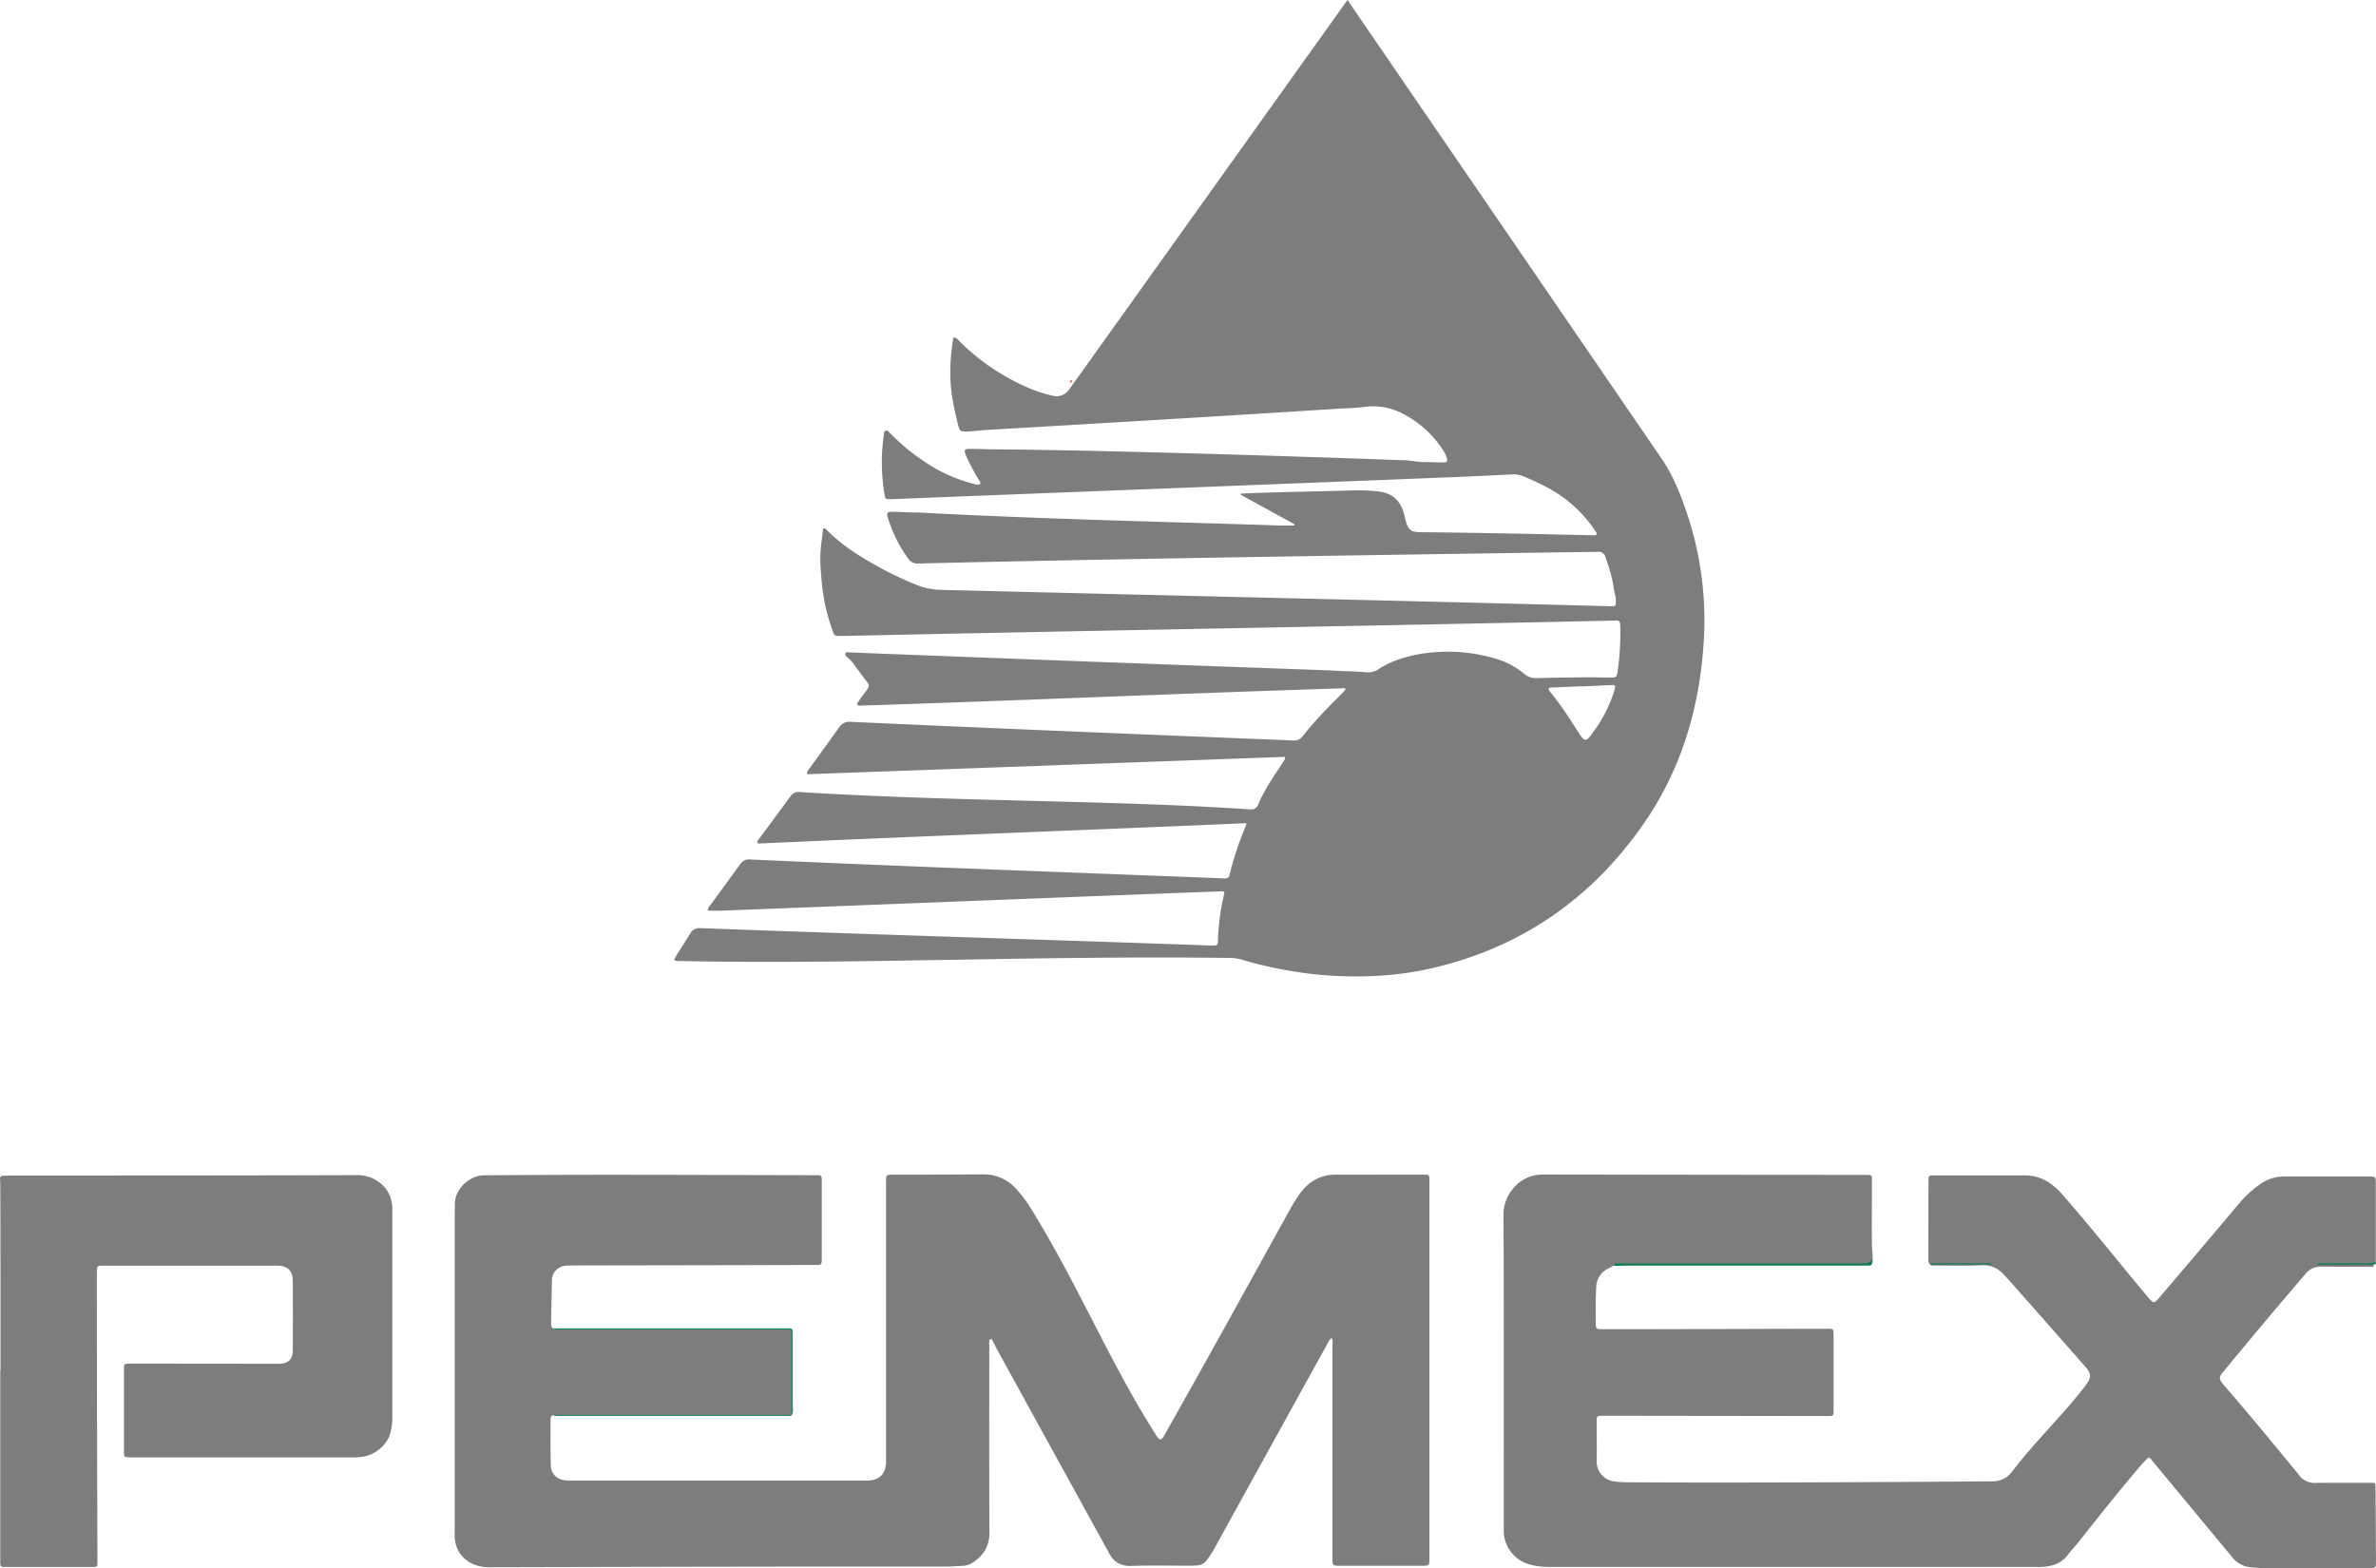 <svg id="Pemex" xmlns="http://www.w3.org/2000/svg" viewBox="0 0 1055.59 696.75"><defs><style>.cls-1{fill:#7d7d7d;}.cls-2{fill:#077d4e;}.cls-3{fill:#198d5d;}.cls-4{fill:#077e4e;}.cls-5{fill:#dd7679;}.cls-6{fill:#008b52;}.cls-7{fill:#097a4d;}</style></defs><path id="path59" class="cls-1" d="M610.86,191.63C574.13,243,528.28,307.26,487.47,364.34c-2,2.76-4.47,3.9-7.89,3.07a66.78,66.78,0,0,1-11.47-3.89,98.16,98.16,0,0,1-29.36-20c-.8-.79-1.46-1.9-2.92-2a86.41,86.41,0,0,0-1.36,18.69c.25,6.88,1.74,13.53,3.39,20.18.69,2.82,1,3,4,3,.51,0,1-.1,1.52-.13,2.79-.22,5.54-.5,8.33-.66,50.18-2.94,101.2-5.93,153-9.25,4.56-.35,9.12-.29,13.65-.92a28.31,28.31,0,0,1,17.17,3.07,46.27,46.27,0,0,1,17.93,16.38,11.66,11.66,0,0,1,1.43,2.95c.57,1.83.32,2.28-1.65,2.28-2.53,0-5.07-.19-7.6-.16-3.39.06-6.65-.79-10-.83,0,0-119.46-4.44-184.44-4.87-2.88-.1-5.73-.19-8.61-.16-1.84,0-2.06.41-1.49,2.18a12.63,12.63,0,0,0,.76,1.87A98.1,98.1,0,0,0,447,404.7c.38.63,1,1.17.7,2.06a3.89,3.89,0,0,1-2.69-.1,67.26,67.26,0,0,1-18.63-7.73A94,94,0,0,1,407.57,384c-.5-.54-1-1.27-1.87-1s-.72,1.23-.82,1.93a84.15,84.15,0,0,0-.89,11.34,89,89,0,0,0,1.21,15.14c.31,1.9.47,2,2.47,2,1.61,0,3.2-.1,4.81-.16,76.09-3,161.26-6.25,243.3-9.54,9.37-.38,18.72-.82,28.1-1.29a11.09,11.09,0,0,1,5.19.85c3.33,1.43,6.65,2.92,9.85,4.59a58.4,58.4,0,0,1,21.77,19.3c.41.6,1,1.14.95,1.83-.7.7-1.4.45-2.06.45-24.82-.53-49.76-1.1-76.54-1.36-3.89-.07-5.07-.92-6.18-4.63-.41-1.36-.66-2.79-1.07-4.15-1.68-5.64-5.48-8.74-11.31-9.31a78.53,78.53,0,0,0-9.6-.51c-16.43.53-33.49.69-51.29,1.46-.06.16-.09.35-.16.5q11.93,6.57,23.92,13.15c0,.16-.09.35-.13.51-2.31,0-4.62.09-6.93,0-51.62-1.69-102.59-2.72-160.52-5.77-3.71.07-7.45-.25-11.15-.31-2.22,0-2.6.47-2,2.53a60,60,0,0,0,9.1,18.28,4.8,4.8,0,0,0,4.46,2.18c100.32-2.49,301.84-5.19,301.84-5.19a3.06,3.06,0,0,1,3.42,2.31c.95,2.73,1.87,5.42,2.6,8.21.63,2.44,1,4.94,1.42,7.44a16.58,16.58,0,0,1,.67,4C730,460.9,730,461,727.88,461c-88.82-2.39-192.14-4.66-297.37-7.28a30.33,30.33,0,0,1-11.12-2.22A163.65,163.65,0,0,1,404,444.3c-8.83-4.82-17.42-10-24.58-17.27-.31-.31-.63-.85-1.52-.54-.31,2.7-.7,5.52-1,8.34-.57,5.48,0,10.93.47,16.34a86.4,86.4,0,0,0,5,21.39,2.14,2.14,0,0,0,2.47,1.64c.76-.06,1.52,0,2.28,0,101.13-2.24,228.58-4.34,342.54-6.84,2-.1,2.35.25,2.38,2.34a116.6,116.6,0,0,1-1.17,20.21c-.41,2.66-.57,2.76-3.23,2.76-3.65,0-7.26-.13-10.9-.1-7.19.07-14.35.16-21.54.35a8.06,8.06,0,0,1-5.8-1.87,34.64,34.64,0,0,0-11.91-6.52,74.62,74.62,0,0,0-32.57-2.6c-7.31,1.08-14.35,3.11-20.62,7.22a7.64,7.64,0,0,1-5,1.18c-5.35-.48-10.77-.42-16.15-.83-71.36-2.55-144.48-5.29-213.71-8-.54,0-1.3-.32-1.58.34s.22,1.33.69,1.78A16.74,16.74,0,0,1,391,486c1.87,2.6,3.8,5.16,5.73,7.73s2,2.6,0,5.23c-1.14,1.55-2.31,3.1-3.39,4.72-.63.95-.35,1.36.73,1.45.35,0,.66,0,1,0,66.37-2.09,137.51-5.24,213.2-7.66.54,0,1.17-.38,1.78.38-.54.66-1.08,1.39-1.71,2-1.37,1.4-2.76,2.73-4.12,4.12A178.48,178.48,0,0,0,591,518.65a4.53,4.53,0,0,1-3.84,2c-58.74-2.37-130.89-5.27-197-8.3a5.37,5.37,0,0,0-5.16,2.47c-4.34,6.11-8.77,12.16-13.18,18.28-.44.66-1.17,1.23-1,2.53Q477,531.81,583.17,527.9A5.19,5.19,0,0,1,583,529c-.41.73-.86,1.45-1.33,2.15-3.84,5.77-7.76,11.47-10.46,17.9a3.27,3.27,0,0,1-3.58,2.22c-60.57-4.18-130.79-3.37-200.27-7.73a4,4,0,0,0-3.74,1.61c-4.72,6.47-9.53,12.9-14.29,19.36-.38.51-1,1-.34,1.93,72.16-3.29,144.45-5.92,217-9.06a15.79,15.79,0,0,1-.5,1.74,137.83,137.83,0,0,0-7,21.1c-.38,1.59-.82,1.74-2.85,1.68-62.29-2.45-139.94-5.21-210-8.39a4.7,4.7,0,0,0-4.68,2.25c-4.34,6-8.78,12-13.15,18a3.91,3.91,0,0,0-1.21,2.47c2.32,0,4.57.1,6.82,0,71.74-2.73,141.6-5.58,220.77-8.55a2.69,2.69,0,0,1,2,.28c-.09.48-.15,1-.25,1.46a102,102,0,0,0-2.63,20.05v.26c-.19,1.83-.38,2-2.15,2-.42,0-.86,0-1.27,0-68.43-2.45-152.12-4.94-226.66-7.73a4.5,4.5,0,0,0-4.37,2.41c-1.34,2.22-2.79,4.4-4.15,6.65a40.22,40.22,0,0,0-3,5c.85.79,1.83.54,2.72.57,78.71,1.58,156.23-2.49,244.25-1.37a20,20,0,0,1,5.48.83A181.43,181.43,0,0,0,601.61,625c15.68,1.08,31.2.38,46.56-3.13,39.51-9.1,70.68-30.6,93.81-63.58,17.2-24.52,25.43-52.34,27.18-82.11a149.07,149.07,0,0,0-7.54-56.65c-2.79-8.26-6-16.34-10.87-23.63ZM728.37,496c1.6,0,1.67.46,1.06,2.43a62.12,62.12,0,0,1-9.91,19.19,16.11,16.11,0,0,1-1.59,2c-.95.95-1.65.95-2.6,0a9.53,9.53,0,0,1-1.36-1.81c-4.09-6.36-8.11-12.83-13-18.66a4.62,4.62,0,0,1-.57-.82c-.31-.66-.19-1.17.64-1.2,1.17-.07,2.34-.07,3.54-.13l10.62-.47v.09c4.11-.19,8.23-.41,12.38-.57l.78,0Z" transform="translate(-12.21 -191.63)"/><path id="path61" class="cls-1" d="M258.18,820.45c-1.08.1-1.37.83-1.37,1.78,0,6.74-.09,13.52.1,20.27.09,4.06,2.69,6.5,6.71,6.91,1,.09,2,.09,3.05.09H397.44c5.41-.09,8.3-2.91,8.42-8.27,0-1.86,0-3.7,0-5.57V717.05c0-3.54,0-3.51,3.43-3.51,13.08,0,26.19,0,39.28-.13a19.37,19.37,0,0,1,14.92,6.27,56.75,56.75,0,0,1,6.84,9.09C489.08,759,503,791.35,519.91,819.66c1.87,3.11,3.8,6.21,5.7,9.28a11.8,11.8,0,0,0,1,1.46c.89,1,1.46,1,2.25-.06a18.19,18.19,0,0,0,1.3-2.16c18.53-32.85,36.75-65.89,55-98.93,1.24-2.22,2.54-4.37,4-6.49,4.06-6,9.54-9.32,17-9.22,8,.09,15.88,0,23.83,0h14.44c2.79,0,2.82,0,2.82,2.85V883.91c0,3.42,0,3.42-3.51,3.42h-37c-2.21-.07-2.5-.35-2.56-2.47,0-.61,0-1.18,0-1.78v-94a6.16,6.16,0,0,0-.25-2.88c-1,.35-1.3,1.26-1.72,2q-25.47,46.1-50.9,92.19c-.76,1.39-1.75,2.69-2.6,4a6.08,6.08,0,0,1-5.1,2.82c-1,.07-2,.07-3,.1-8.52,0-17.08-.22-25.6.09-4.88.19-8-1.71-10.17-5.86-16.69-30.36-34.88-63.42-49.89-90.73-.64-1.17-1.17-2.4-1.81-3.58-.12-.28-.22-.69-.66-.63a.93.93,0,0,0-.76.86,11,11,0,0,0,0,1.52c0,28-.07,55.91.06,83.88,0,5.7-2.5,9.6-6.91,12.74a9.26,9.26,0,0,1-4.94,1.77c-2.12.1-4.21.25-6.34.29-68.43,0-137.16.15-203,.31a19.24,19.24,0,0,1-7.7-1.17c-5.42-2.34-8.33-6.4-8.65-12.29-.09-1.68,0-3.39,0-5.07V731.09c0-1.43.1-2.89.06-4.31-.19-6.46,6-12.61,12.55-12.93,49.25-.46,102.86-.12,146.23-.06,4.69,0,4.21-.38,4.21,4.21,0,10.65,0,21.29,0,31.94v.5c0,3.23,0,3.23-3.13,3.23-35.79.12-74.85.16-106.95.23a30.1,30.1,0,0,0-3.8.12,6.53,6.53,0,0,0-6,6.66q-.19,9.12-.35,18.24c0,1.08-.19,2.25.92,3a7,7,0,0,0,3,.22H361.2c2.85,0,2.85,0,2.85,2.88v33a5.6,5.6,0,0,1-.19,2.5h0a4.9,4.9,0,0,1-2.25.19H260.46a5.53,5.53,0,0,1-2.28-.19Z" transform="translate(-12.21 -191.63)"/><path id="path63" class="cls-1" d="M1033.55,847a8.65,8.65,0,0,0,7.38,3.52c8-.13,16.06,0,24.07-.07,2.82,0,2.57,0,2.6,2.38.07,11,.13,21.95.19,32.95,0,2.47-.09,2.56-2.56,2.56h-48.16c-1.67,0-3.35-.22-5-.35a11.56,11.56,0,0,1-8.18-4.53c-12-14.4-24.39-29.4-35.41-42.7-.48-.57-.83-1.3-1.81-1.55-1.17,1.2-2.44,2.44-3.58,3.77-9.53,11.19-18.6,22.63-27.08,33.36-1.65,2.09-3.52,4-5.14,6.17-2.91,3.84-7,5.1-11.53,5.33-1.42.06-2.88,0-4.3,0H700.63a32.07,32.07,0,0,1-8.49-1,15.55,15.55,0,0,1-11.84-14.39c0-.6,0-1.17,0-1.77,0-46.19.1-92.41-.12-138.6a18,18,0,0,1,2.5-9.91c3.49-5.58,8.55-8.68,15.11-8.68,49.73.08,95.43.15,142.65.16h1.27c2.06.06,2.12.12,2.15,2.15,0,1.52,0,3,0,4.56,0,8-.12,16.06,0,24.08,0,2.25.38,4.53.32,6.81,0,.57.16,1.2-.29,1.68a37.09,37.09,0,0,1-8,.44q-51.51,0-103,0c-1.24,0-2.57-.41-3.65.57-.82.42-1.61.86-2.44,1.27a9.23,9.23,0,0,0-5.41,8c-.35,5.64-.23,11.31-.19,17,0,1.68.47,2,2.5,2,34.42.07,68.46-.18,100.33-.19,2.72,0,2.78.06,2.78,2.88v34.22c0,1.1-.41,1.77-1.64,1.68a19.64,19.64,0,0,0-2,0q-48.9-.06-97.79-.13c-4.25,0-3.81-.1-3.81,3.89,0,5.33.1,10.65,0,16a8.82,8.82,0,0,0,7.86,9.28,36.2,36.2,0,0,0,5.29.38c58.76.44,162.39-.41,162.39-.41a10.56,10.56,0,0,0,8.8-4.05c10.93-14.31,23.12-25.64,33-38.75,2.47-3.32,2.5-5-.22-8.08q-17.54-20-35.17-39.85c-.38-.44-.85-.82-1.23-1.26a11.88,11.88,0,0,0-9.89-4c-6.9.29-13.84.1-20.78.1-.63,0-1.36.22-1.87-.45,2.76-.5,5.51-.19,8.27-.22,6.08-.06,12.17,0,16.13,0-6.72.19-15.59-.35-24.43.22-1-.79-.79-2-.79-3,0-11.31,0-22.65.06-34,0-2.56,0-2.59,2.51-2.59H912a19.18,19.18,0,0,1,11.35,3.77,28.91,28.91,0,0,1,5.19,4.81c13.1,15,25.12,30.22,37.29,44.73.47.57,1,1.17,1.49,1.74,1.55,1.68,2.09,1.71,3.64-.09,12.26-14.31,24.58-28.91,36.18-42.67A49.69,49.69,0,0,1,1016,718a18.15,18.15,0,0,1,10.87-3.61h38.26c2.35,0,2.57.22,2.57,2.66,0,11.82,0,23.67,0,35.48a3.79,3.79,0,0,1-2.6.76h-22.21c-.25,0-.54,0-.54,0,7,0,14.23,0,21.45,0,.89,0,1.84-.32,2.69.31,0,.29.86.57.07.89a4.11,4.11,0,0,1-1.27,0c-7.25,0-14.51,0-21.8-.06a8.5,8.5,0,0,0-7.19,3.42c-12.27,14.31-25.44,30-36.27,43.18-2.15,2.63-2.15,3.2.06,5.89,12.36,14.26,21,24.88,33.46,40Z" transform="translate(-12.21 -191.63)"/><path id="path65" class="cls-1" d="M12.44,800.65c0-28.83,0-55.37-.09-82.08,0-1-.07-2-.13-3s.32-1.55,1.39-1.55c1.87,0,3.71-.09,5.58-.09,53.64,0,101.45,0,150.76-.16a17,17,0,0,1,8.11,1.55c5.13,2.66,8.08,6.78,8.43,12.61.06.76,0,1.52,0,2.28v90.7a24.27,24.27,0,0,1-1.17,8.49,14.92,14.92,0,0,1-5.23,6.65c-3.2,2.41-6.75,3.13-10.68,3.13q-49.41,0-98.8,0h-.76c-2.41-.06-2.57-.19-2.57-2.66v-36c0-2.94,0-3,3-3q31.41,0,62.85.06c1.17,0,2.37,0,3.55,0,3.7-.22,5.57-2.06,5.6-5.8q.11-15.59,0-31.17c0-4.37-2.41-6.62-6.84-6.62-28.1,0-49.65,0-77,0-3.2,0-3.2,0-3.2,3.23q0,47.76.16,95.51l.09,32.95c0,2.15,0,2.18-2.19,2.18H14.72c-2.4,0-2.4,0-2.4-2.56V800.65Z" transform="translate(-12.21 -191.63)"/><path id="path69" class="cls-2" d="M729.27,754.09a1,1,0,0,1,1.11-1.08h2.28q53.7,0,107.39,0c1.62,0,3.11,0,3.65-2,.06.7.09,1.4.15,2.09-.12.61-.53.8-1.1.83s-1.37,0-2,0H739.41c-3.39,0-6.78.06-10.14.16Z" transform="translate(-12.21 -191.63)"/><path id="path71" class="cls-3" d="M363.82,820.45c0-11.65,0-23.31,0-35,0-3.36.16-3.1-3.2-3.1q-49.89,0-99.82,0c-1,0-2,.38-2.88-.47.92,0,1.87-.06,2.79-.06H361c3.68,0,3.42-.26,3.42,3.42,0,10.39,0,20.78,0,31.14,0,1.36.41,2.82-.54,4.08Z" transform="translate(-12.21 -191.63)"/><path id="path73" class="cls-3" d="M258.18,820.45c.85,0,1.67-.09,2.53-.09H361.54c.76,0,1.52,0,2.28.06-.72.64-1.61.32-2.43.32q-50.52,0-101,0C259.63,820.77,258.87,821,258.18,820.45Z" transform="translate(-12.21 -191.63)"/><path id="path75" class="cls-4" d="M1066.46,753.55h-25c.79-.79,1.64-.57,2.47-.57,5.83,0,11.66,0,17.45,0a19.87,19.87,0,0,0,6.28-.51C1068.05,753.67,1067.06,753.42,1066.46,753.55Z" transform="translate(-12.21 -191.63)"/><path id="path79" class="cls-5" d="M488.51,360.82c0,.57-.28.83-.73.86-.09,0-.25-.19-.25-.32a.87.87,0,0,1,.67-.88c.22-.07.31.19.31.34Z" transform="translate(-12.21 -191.63)"/><path id="path81" class="cls-6" d="M1014.19,822.83V823c0-.07,0-.1,0-.16s0,0,0,0Z" transform="translate(-12.21 -191.63)"/><path id="path85" class="cls-7" d="M869.64,753.45c.51-.63,1.24-.47,1.87-.47h24.33a1.21,1.21,0,0,1,1.27.47c-9.25,0-18.35,0-27.47,0Z" transform="translate(-12.21 -191.63)"/></svg>